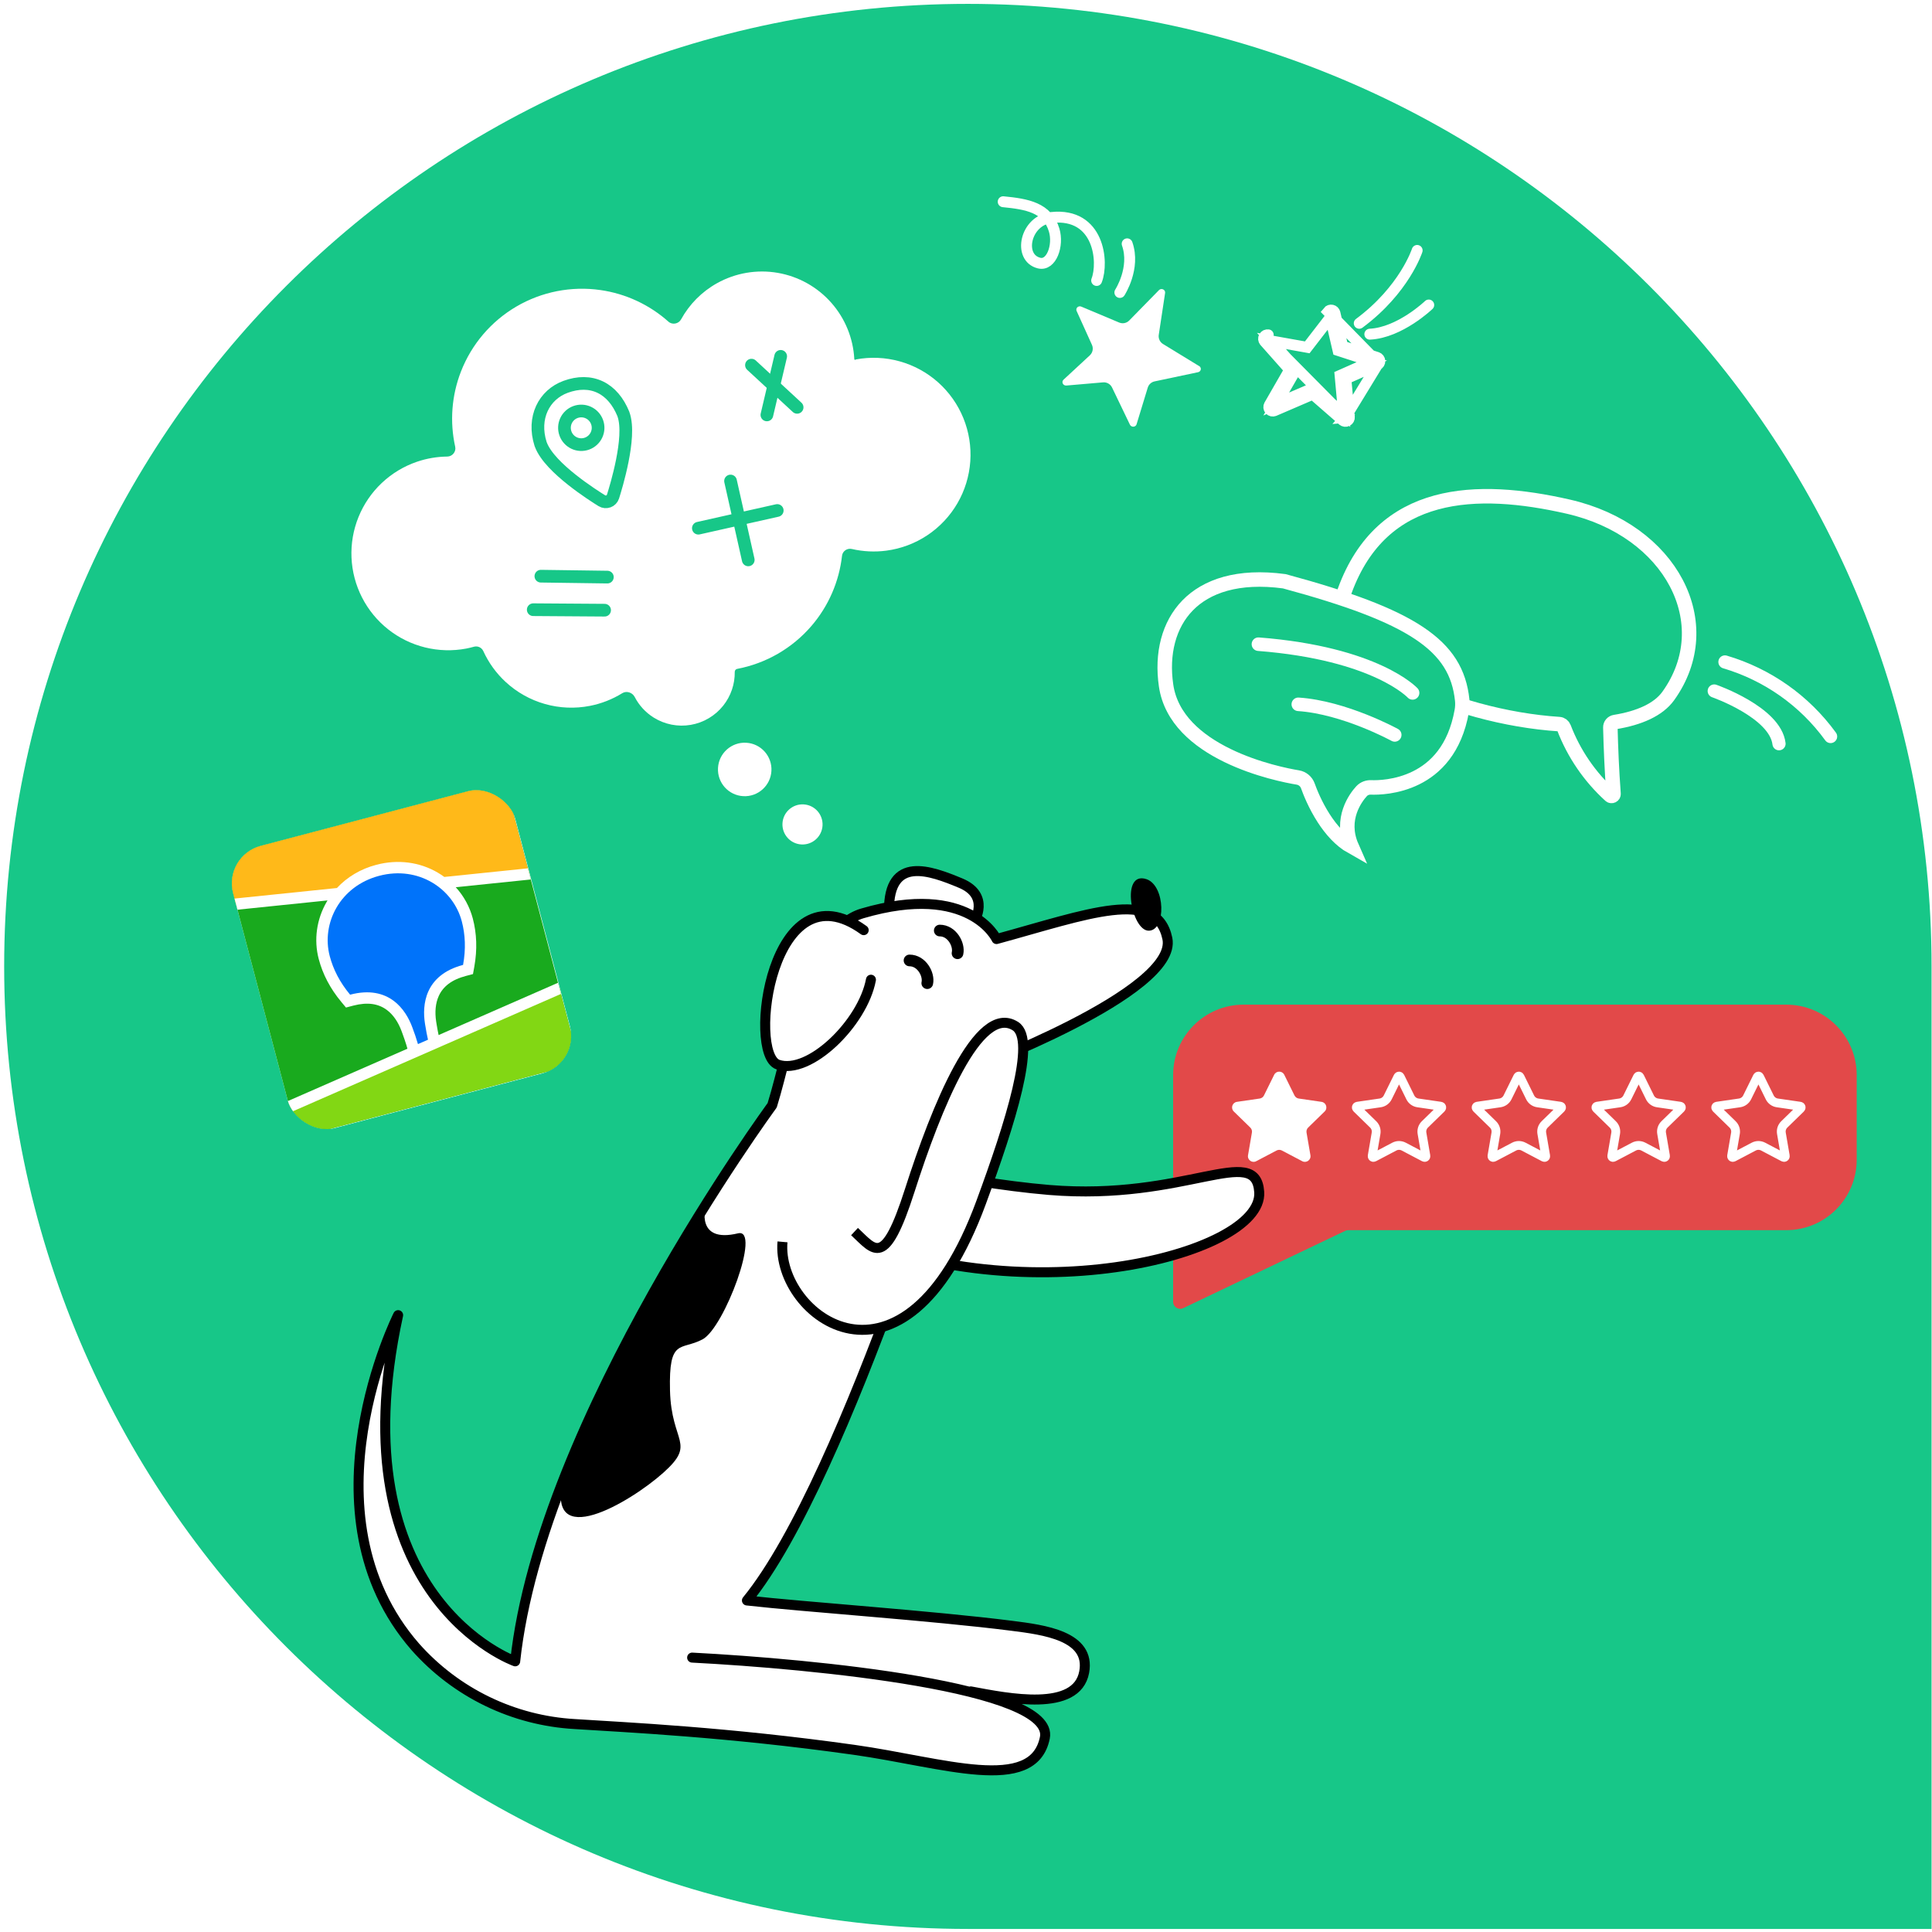 <?xml version="1.0" encoding="UTF-8"?> <svg xmlns="http://www.w3.org/2000/svg" width="450" height="450" viewBox="0 0 450 450" fill="none"><rect x="0" y="0" width="450" height="450" fill="#333333" stroke="none"/><g clip-path="url(#clip0_9723_21281)"><rect width="450" height="450" fill="white"></rect><path fill-rule="evenodd" clip-rule="evenodd" d="M0.971 225.094C0.971 348.912 101.467 449.286 225.435 449.286C225.523 449.286 225.611 449.286 225.699 449.286H449.898V225.094C449.898 225.094 449.898 225.094 449.898 225.094C449.898 101.276 349.402 0.902 225.435 0.902C101.467 0.902 0.971 101.276 0.971 225.094Z" fill="#17C788"></path><path d="M273.242 250.414C273.242 241.349 280.591 234 289.657 234H416.048C425.114 234 432.463 241.349 432.463 250.414V270.112C432.463 279.177 425.114 286.526 416.048 286.526H314.034C313.79 286.526 313.548 286.581 313.328 286.686L275.591 304.693C274.501 305.213 273.242 304.419 273.242 303.211V285.706V250.414Z" fill="#E24949"></path><path d="M296.778 250.338C297.26 249.362 298.652 249.362 299.133 250.338L301.51 255.152C301.701 255.54 302.071 255.809 302.498 255.871L307.812 256.643C308.889 256.799 309.319 258.123 308.539 258.883L304.695 262.63C304.385 262.932 304.244 263.367 304.317 263.793L305.225 269.085C305.409 270.157 304.283 270.975 303.319 270.469L298.567 267.97C298.184 267.769 297.727 267.769 297.345 267.97L292.592 270.469C291.629 270.975 290.503 270.157 290.687 269.085L291.595 263.793C291.668 263.367 291.527 262.932 291.217 262.63L287.372 258.883C286.593 258.123 287.023 256.799 288.1 256.643L293.413 255.871C293.841 255.809 294.211 255.54 294.402 255.152L296.778 250.338Z" fill="white"></path><path d="M326.12 250.792L328.496 255.607C328.837 256.297 329.495 256.775 330.257 256.886L335.57 257.658C335.806 257.692 335.9 257.982 335.73 258.148L331.885 261.896C331.334 262.433 331.082 263.207 331.212 263.966L332.12 269.258C332.16 269.493 331.914 269.672 331.703 269.561L326.951 267.062C326.269 266.704 325.455 266.704 324.774 267.062L320.021 269.561C319.81 269.672 319.564 269.493 319.604 269.258L320.512 263.966C320.642 263.207 320.391 262.433 319.839 261.896L315.995 258.148C315.824 257.982 315.918 257.692 316.154 257.658L321.467 256.886C322.229 256.775 322.888 256.297 323.228 255.607L325.604 250.792C325.71 250.578 326.014 250.578 326.12 250.792Z" fill="#E24949" stroke="white" stroke-width="2.052"></path><path d="M354.022 250.792L356.398 255.607C356.739 256.297 357.398 256.775 358.159 256.886L363.473 257.658C363.708 257.692 363.802 257.982 363.632 258.148L359.787 261.896C359.236 262.433 358.984 263.207 359.114 263.966L360.022 269.258C360.062 269.493 359.816 269.672 359.605 269.561L354.853 267.062C354.171 266.704 353.357 266.704 352.676 267.062L347.924 269.561C347.713 269.672 347.467 269.493 347.507 269.258L348.414 263.966C348.545 263.207 348.293 262.433 347.742 261.896L343.897 258.148C343.726 257.982 343.821 257.692 344.056 257.658L349.369 256.886C350.131 256.775 350.79 256.297 351.131 255.607L353.507 250.792C353.612 250.578 353.917 250.578 354.022 250.792Z" fill="#E24949" stroke="white" stroke-width="2.052"></path><path d="M381.928 250.792L384.304 255.607C384.645 256.297 385.304 256.775 386.066 256.886L391.379 257.658C391.615 257.692 391.709 257.982 391.538 258.148L387.693 261.896C387.142 262.433 386.891 263.207 387.021 263.966L387.928 269.258C387.969 269.493 387.722 269.672 387.512 269.561L382.759 267.062C382.078 266.704 381.264 266.704 380.582 267.062L375.83 269.561C375.619 269.672 375.373 269.493 375.413 269.258L376.321 263.966C376.451 263.207 376.199 262.433 375.648 261.896L371.803 258.148C371.633 257.982 371.727 257.692 371.962 257.658L377.276 256.886C378.038 256.775 378.696 256.297 379.037 255.607L381.413 250.792C381.518 250.578 381.823 250.578 381.928 250.792Z" fill="#E24949" stroke="white" stroke-width="2.052"></path><path d="M409.831 250.792L412.207 255.607C412.548 256.297 413.206 256.775 413.968 256.886L419.281 257.658C419.517 257.692 419.611 257.982 419.44 258.148L415.596 261.896C415.044 262.433 414.793 263.207 414.923 263.966L415.831 269.258C415.871 269.493 415.625 269.672 415.414 269.561L410.661 267.062C409.98 266.704 409.166 266.704 408.485 267.062L403.732 269.561C403.521 269.672 403.275 269.493 403.315 269.258L404.223 263.966C404.353 263.207 404.102 262.433 403.55 261.896L399.706 258.148C399.535 257.982 399.629 257.692 399.865 257.658L405.178 256.886C405.94 256.775 406.599 256.297 406.939 255.607L409.315 250.792C409.421 250.578 409.725 250.578 409.831 250.792Z" fill="#E24949" stroke="white" stroke-width="2.052"></path><path d="M313.222 137.588C321.957 113.772 343.93 113.129 365.298 118.011C389.217 123.479 400.645 145.265 388.568 162.109C386.273 165.296 381.804 167.267 376.142 168.177C375.525 168.276 375.066 168.808 375.081 169.433C375.195 174.044 375.415 179.405 375.821 184.895C375.852 185.315 375.362 185.561 375.051 185.278C370.265 180.929 366.566 175.515 364.256 169.471C364.08 169.011 363.658 168.692 363.166 168.66C338.681 167.081 307.284 153.782 313.222 137.588Z" stroke="white" stroke-width="3.375" stroke-miterlimit="10"></path><path d="M401.773 154.181C411.666 157.099 420.316 163.204 426.38 171.547" stroke="white" stroke-width="3.068" stroke-miterlimit="10" stroke-linecap="round"></path><path d="M399.277 160.948C399.277 160.948 413.486 165.895 414.366 173.229" stroke="white" stroke-width="3.068" stroke-miterlimit="10" stroke-linecap="round"></path><path d="M317.123 184.3C315.847 185.694 311.975 190.701 314.844 197.218C312.212 195.736 310.039 193.254 308.336 190.618C306.331 187.515 305.11 184.405 304.627 183.051C304.263 182.029 303.374 181.271 302.288 181.092C299.987 180.712 292.781 179.324 285.882 175.962C278.932 172.574 272.736 167.411 271.603 159.672C270.519 152.259 272.222 145.522 276.621 141.008C280.985 136.531 288.307 133.932 299.134 135.387C313.985 139.407 324.047 143.124 330.567 147.478C336.977 151.759 339.903 156.61 340.578 163.091C340.663 163.913 340.626 164.768 340.477 165.6C338.875 174.555 334.307 178.944 329.875 181.152C325.348 183.409 320.811 183.457 319.348 183.401C318.614 183.372 317.758 183.606 317.123 184.3Z" fill="#17C788" stroke="white" stroke-width="3.375"></path><path d="M324.86 171.175C324.86 171.175 313.203 164.773 302.399 164.048" stroke="white" stroke-width="3.153" stroke-linecap="round" stroke-linejoin="round"></path><path d="M329.018 161.389C329.018 161.389 320.522 152.177 293.11 150.043" stroke="white" stroke-width="3.153" stroke-linecap="round" stroke-linejoin="round"></path><path d="M226.918 214.599C226.918 214.599 230.739 208.597 223.723 205.683C216.707 202.769 206.998 199.124 207.053 212.137" fill="white"></path><path d="M226.918 214.599C226.918 214.599 230.739 208.597 223.723 205.683C216.707 202.769 206.998 199.124 207.053 212.137" stroke="black" stroke-width="2.327" stroke-linecap="round" stroke-linejoin="round"></path><path d="M293.297 277.672C294.259 292.53 236.46 306.832 193.039 285.555L194.426 268.544C194.426 268.544 223.174 275.389 244.367 277.163C276.222 279.808 292.552 266.174 293.297 277.672Z" fill="white" stroke="black" stroke-width="2.327" stroke-linecap="round" stroke-linejoin="round"></path><path d="M161.212 386.088C189.436 387.553 245.745 392.968 243.367 404.759C240.697 418.018 219.63 410.48 198.936 407.569C169.51 403.419 145.909 402.343 133.828 401.564C126.772 401.16 119.866 399.366 113.505 396.286C107.145 393.206 101.455 388.9 96.762 383.615C69.526 352.456 92.732 306.322 92.732 306.322C78.393 372.258 119.996 386.955 119.996 386.955C126.039 330.68 179.853 257.451 179.853 257.451C184.29 243.133 188.115 216.477 200.874 212.742C225.92 205.401 232.11 218.724 232.11 218.724C253.175 212.979 269.412 206.633 271.902 218.601C274.502 231.096 225.622 249.271 225.622 249.271C225.622 249.271 197.467 344.026 173.975 372.783C187.491 374.31 217.052 376.307 235.741 378.688C243.06 379.622 254.107 381.004 252.527 389.461C250.779 398.84 234.849 395.595 226.108 393.96" fill="white"></path><path d="M161.212 386.088C189.436 387.553 245.745 392.968 243.367 404.759C240.697 418.018 219.63 410.48 198.936 407.569C169.51 403.419 145.909 402.343 133.828 401.564C126.772 401.16 119.866 399.366 113.505 396.286C107.145 393.206 101.455 388.9 96.762 383.615C69.526 352.456 92.732 306.322 92.732 306.322C78.393 372.258 119.996 386.955 119.996 386.955C126.039 330.68 179.853 257.451 179.853 257.451C184.29 243.133 188.115 216.477 200.874 212.742C225.92 205.401 232.11 218.724 232.11 218.724C253.175 212.979 269.412 206.633 271.902 218.601C274.502 231.096 225.622 249.271 225.622 249.271C225.622 249.271 197.467 344.026 173.975 372.783C187.491 374.31 217.052 376.307 235.741 378.688C243.06 379.622 254.107 381.004 252.527 389.461C250.779 398.84 234.849 395.595 226.108 393.96" stroke="black" stroke-width="2.327" stroke-linecap="round" stroke-linejoin="round"></path><path d="M267.035 204.777C271.466 206.266 271.639 216.73 267.574 216.777C263.509 216.823 260.912 202.728 267.035 204.777Z" fill="black"></path><path d="M202.861 228.194C200.937 238.371 188.419 250.485 181.188 247.964C173.956 245.442 179.71 201.098 201.171 216.651" fill="white"></path><path d="M202.861 228.194C200.937 238.371 188.419 250.485 181.188 247.964C173.956 245.442 179.71 201.098 201.171 216.651" stroke="black" stroke-width="2.327" stroke-linecap="round" stroke-linejoin="round"></path><path d="M182.257 289.253C180.748 306.358 210.436 329.18 228.516 280.082C235.311 261.631 241.494 242.174 236.512 239.008C227.854 233.503 218.01 258.178 211.922 277.196C206.048 295.567 203.74 291.237 199.035 286.859" fill="white"></path><path d="M182.257 289.253C180.748 306.358 210.436 329.18 228.516 280.082C235.311 261.631 241.494 242.174 236.512 239.008C227.854 233.503 218.01 258.178 211.922 277.196C206.048 295.567 203.74 291.237 199.035 286.859" stroke="black" stroke-width="2.327" stroke-linejoin="round"></path><path d="M171.905 287.265C177.361 285.952 168.711 309.279 163.63 311.965C158.548 314.65 155.754 311.528 156.056 323.872C156.358 336.215 162.293 336.055 154.504 343.026C146.715 349.996 126.834 361.686 131.253 344.206C135.671 326.725 164.365 280.928 164.365 280.928C164.365 280.928 161.9 289.669 171.905 287.265Z" fill="black"></path><path d="M194.42 131.221C194.452 130.643 194.946 130.202 195.523 130.234C196.101 130.266 196.543 130.76 196.511 131.337C196.479 131.914 195.985 132.356 195.407 132.324C194.83 132.292 194.388 131.799 194.42 131.221ZM195.394 132.557C196.1 132.596 196.704 132.056 196.743 131.35C196.782 130.644 196.241 130.04 195.536 130.001C194.83 129.962 194.227 130.502 194.187 131.208C194.148 131.914 194.689 132.518 195.394 132.557ZM195.459 131.395C195.523 131.399 195.578 131.35 195.581 131.285C195.585 131.221 195.536 131.166 195.472 131.163C195.407 131.159 195.353 131.208 195.349 131.273C195.345 131.337 195.395 131.392 195.459 131.395Z" stroke="#17C788" stroke-width="2.327" stroke-linecap="round" stroke-linejoin="round"></path><path d="M211.845 223.706C214.675 223.706 216.441 226.959 215.981 228.997Z" fill="white"></path><path d="M211.845 223.706C214.675 223.706 216.441 226.959 215.981 228.997" stroke="black" stroke-width="2.717" stroke-linecap="round" stroke-linejoin="round"></path><path d="M218.892 216.742C221.721 216.742 223.488 219.994 223.028 222.033Z" fill="white"></path><path d="M218.892 216.742C221.721 216.742 223.488 219.994 223.028 222.033" stroke="black" stroke-width="2.717" stroke-linecap="round" stroke-linejoin="round"></path><path d="M94.002 216.616C100.488 213.783 103.449 206.229 100.616 199.744C97.783 193.258 90.229 190.296 83.744 193.129C77.258 195.962 74.296 203.516 77.129 210.002C79.962 216.488 87.516 219.449 94.002 216.616Z" fill="white"></path><path d="M186.66 196.689C189.236 196.832 191.441 194.859 191.584 192.282C191.727 189.706 189.754 187.501 187.177 187.358C184.601 187.215 182.396 189.188 182.253 191.765C182.11 194.341 184.083 196.546 186.66 196.689Z" fill="white"></path><path d="M173.113 185.441C176.548 185.632 179.488 183.001 179.678 179.565C179.869 176.13 177.238 173.19 173.803 173C170.367 172.809 167.428 175.44 167.237 178.875C167.046 182.311 169.677 185.25 173.113 185.441Z" fill="white"></path><path d="M199.303 83.761C199.283 83.785 199.255 83.801 199.225 83.807L199.206 83.811C199.094 83.832 198.989 83.749 198.983 83.635C198.73 78.8 196.854 74.189 193.654 70.55C190.407 66.856 185.993 64.386 181.146 63.551C176.3 62.716 171.314 63.566 167.017 65.96C163.469 67.937 160.569 70.868 158.63 74.398C158.054 75.447 156.593 75.723 155.701 74.927C151.269 70.975 145.756 68.401 139.84 67.557C133.078 66.591 126.188 67.942 120.291 71.39C114.395 74.838 109.838 80.179 107.363 86.546C105.188 92.14 104.733 98.237 106.024 104.061C106.279 105.208 105.361 106.331 104.186 106.342C101.79 106.366 99.406 106.771 97.128 107.548C94.066 108.592 91.265 110.283 88.914 112.504C86.563 114.726 84.717 117.428 83.502 120.426C82.287 123.424 81.731 126.648 81.872 129.88C82.013 133.112 82.847 136.276 84.318 139.157C85.79 142.037 87.863 144.568 90.398 146.577C92.934 148.586 95.872 150.027 99.013 150.8C102.154 151.574 105.424 151.663 108.603 151.062C109.206 150.944 109.805 150.801 110.397 150.635C111.263 150.391 112.191 150.822 112.565 151.641C113.805 154.36 115.576 156.811 117.78 158.846C120.382 161.25 123.515 163.007 126.923 163.974C130.331 164.941 133.919 165.091 137.396 164.412C140.075 163.889 142.63 162.885 144.94 161.456C145.929 160.844 147.297 161.291 147.829 162.325C148.835 164.277 150.351 165.939 152.235 167.122C154.811 168.74 157.893 169.35 160.891 168.834C163.889 168.318 166.591 166.714 168.477 164.328C170.242 162.097 171.177 159.331 171.137 156.499C171.133 156.161 171.364 155.86 171.697 155.797V155.797C178.417 154.522 184.507 151.007 188.974 145.826C192.962 141.2 195.445 135.49 196.124 129.454C196.246 128.365 197.331 127.619 198.398 127.867C201.032 128.477 203.759 128.611 206.451 128.256C209.869 127.804 213.138 126.575 216.007 124.663C218.876 122.751 221.268 120.206 223 117.225C224.732 114.244 225.758 110.905 225.998 107.466C226.239 104.027 225.687 100.578 224.387 97.385C223.086 94.192 221.071 91.339 218.496 89.046C215.921 86.754 212.855 85.082 209.533 84.159C206.227 83.241 202.754 83.089 199.381 83.715C199.35 83.721 199.322 83.737 199.303 83.761V83.761Z" fill="white"></path><path d="M162.664 123.028L181.035 118.903" stroke="#17C788" stroke-width="2.955" stroke-linecap="round" stroke-linejoin="round"></path><path d="M170.156 112.036L174.281 130.407" stroke="#17C788" stroke-width="2.955" stroke-linecap="round" stroke-linejoin="round"></path><path d="M125.98 134.204L141.467 134.418" stroke="#17C788" stroke-width="2.955" stroke-linecap="round" stroke-linejoin="round"></path><path d="M124.203 142.01L140.822 142.125" stroke="#17C788" stroke-width="2.955" stroke-linecap="round" stroke-linejoin="round"></path><path d="M175.031 85.048L185.666 94.877" stroke="#17C788" stroke-width="2.955" stroke-linecap="round" stroke-linejoin="round"></path><path d="M181.836 83.001L178.625 96.642" stroke="#17C788" stroke-width="2.955" stroke-linecap="round" stroke-linejoin="round"></path><path d="M145.191 96.425C145.184 96.406 145.176 96.387 145.169 96.369C143.99 93.51 142.208 91.332 139.833 90.185C137.439 89.03 134.668 89.029 131.748 90.097C126.726 91.932 123.958 97.299 125.914 103.408C125.92 103.427 125.927 103.446 125.934 103.464C126.486 104.975 127.603 106.468 128.866 107.824C130.148 109.201 131.68 110.539 133.185 111.734C136.196 114.125 139.208 116.027 140.176 116.623C141.159 117.229 142.436 116.746 142.783 115.656C143.13 114.565 144.188 111.119 144.942 107.33C145.318 105.437 145.626 103.425 145.724 101.56C145.821 99.729 145.726 97.89 145.191 96.425Z" fill="white" stroke="#17C788" stroke-width="2.955" stroke-linecap="round" stroke-linejoin="round"></path><circle cx="135.39" cy="99.646" r="3.916" transform="rotate(-20.081 135.39 99.646)" stroke="#17C788" stroke-width="2.955"></circle><g clip-path="url(#clip1_9723_21281)"><rect x="52" y="199.317" width="67.958" height="67.958" rx="9.021" transform="rotate(-14.763 52 199.317)" fill="white"></rect><path fill-rule="evenodd" clip-rule="evenodd" d="M72.323 205.166L73.142 204.94L81.684 202.693C81.814 202.66 81.895 202.641 81.976 202.622C82.402 202.521 82.836 202.433 83.275 202.398C83.713 202.358 84.154 202.383 84.585 202.473C85.014 202.564 85.428 202.721 85.807 202.94C86.186 203.158 86.528 203.434 86.821 203.759C87.119 204.089 87.346 204.448 87.533 204.847C87.718 205.241 87.854 205.657 87.975 206.073C88.032 206.263 88.085 206.455 88.136 206.647L88.227 206.989L90.225 214.571C90.285 214.799 90.346 215.027 90.405 215.256C90.454 215.448 90.503 215.641 90.548 215.834C90.646 216.256 90.733 216.685 90.767 217.119C90.804 217.553 90.776 217.991 90.683 218.417C90.589 218.844 90.427 219.253 90.205 219.629C89.982 220.007 89.701 220.347 89.372 220.638C89.041 220.928 88.669 221.168 88.269 221.349C87.87 221.534 87.449 221.671 87.028 221.794L85.755 222.14L77.667 224.267C77.57 224.291 77.473 224.315 77.375 224.337C76.949 224.439 76.515 224.526 76.077 224.562C75.639 224.602 75.197 224.576 74.767 224.487C73.904 224.304 73.121 223.854 72.53 223.201C72.239 222.875 71.999 222.508 71.818 222.112C71.633 221.718 71.497 221.302 71.376 220.887C71.32 220.697 71.267 220.504 71.215 220.313L71.123 219.97L69.125 212.389C69.065 212.161 69.005 211.933 68.947 211.704C68.897 211.512 68.849 211.32 68.804 211.126C68.705 210.704 68.618 210.275 68.584 209.841C68.546 209.407 68.575 208.969 68.667 208.543C68.859 207.683 69.319 206.905 69.979 206.322C70.31 206.032 70.682 205.792 71.082 205.611C71.482 205.426 71.903 205.289 72.323 205.166Z" fill="white"></path><path d="M52 199.313L117.616 182.022L134.908 247.638L69.291 264.93L52 199.313Z" fill="#19AA1E"></path><path fill-rule="evenodd" clip-rule="evenodd" d="M52 199.313L117.616 182.022L123.289 203.55L54.972 210.59L52 199.313Z" fill="#FFB919"></path><path fill-rule="evenodd" clip-rule="evenodd" d="M67.397 257.75L130.312 230.208L134.904 247.636L69.288 264.928L67.397 257.75Z" fill="#82D714"></path><path fill-rule="evenodd" clip-rule="evenodd" d="M54.629 209.294L78.476 206.837C80.851 204.28 83.982 202.396 87.642 201.432C92.712 200.096 97.77 200.794 101.964 203.252C102.493 203.564 103.002 203.899 103.494 204.258L122.947 202.254L123.63 204.848L106.152 206.648C108.042 208.718 109.403 211.214 110.122 213.924C111.048 217.439 111.186 221.151 110.487 225.099L110.468 225.219L110.166 226.88L108.536 227.31C105.164 228.198 103.194 229.795 102.202 231.968C101.424 233.672 101.259 235.74 101.58 237.862L101.589 237.928L101.644 238.267L101.668 238.413L101.714 238.701C101.872 239.646 102.022 240.442 102.16 241.086L129.971 228.909L130.655 231.504L67.74 259.048L67.057 256.454L94.898 244.265L94.733 243.685L94.686 243.523L94.66 243.439L94.622 243.311C94.41 242.612 94.106 241.724 93.713 240.654L93.638 240.451L93.508 240.1C92.754 238.079 91.595 236.337 90.073 235.216C88.153 233.797 85.671 233.356 82.319 234.218L80.585 234.675L79.506 233.378C76.911 230.26 75.174 226.931 74.239 223.38C73.062 218.914 73.735 214.118 76.08 210.073L76.286 209.727L55.312 211.887L54.629 209.294Z" fill="white"></path><path fill-rule="evenodd" clip-rule="evenodd" d="M88.32 203.994C97.482 201.58 105.557 206.992 107.561 214.599C108.366 217.653 108.537 221.005 107.86 224.747C98.848 227.122 98.324 234.162 98.973 238.337L99.016 238.613C99.257 240.101 99.481 241.286 99.689 242.167L97.348 243.192L97.327 243.113C96.953 241.83 96.525 240.562 96.046 239.315L96.021 239.245C94.563 235.294 90.651 229.282 81.547 231.681C79.112 228.759 77.609 225.758 76.804 222.704C74.799 215.097 79.16 206.408 88.32 203.994Z" fill="#0073FA"></path></g><path d="M254.337 80.327C254.713 81.159 254.515 82.14 253.845 82.761L247.709 88.444C247.588 88.558 247.508 88.704 247.478 88.864C247.449 89.025 247.472 89.19 247.544 89.338C247.617 89.487 247.736 89.61 247.884 89.693C248.032 89.775 248.203 89.812 248.373 89.799L256.921 89.06C257.801 88.984 258.636 89.46 259.018 90.256L263.185 98.921C263.255 99.064 263.368 99.185 263.509 99.267C263.65 99.35 263.813 99.391 263.978 99.385C264.142 99.379 264.3 99.326 264.432 99.234C264.564 99.141 264.663 99.013 264.717 98.866L267.333 90.292C267.558 89.552 268.169 88.993 268.926 88.833L279.057 86.693C279.228 86.658 279.382 86.571 279.496 86.446C279.611 86.322 279.68 86.165 279.695 85.998C279.709 85.832 279.668 85.665 279.576 85.521C279.504 85.407 279.403 85.313 279.284 85.246C279.221 85.21 279.156 85.18 279.094 85.142L270.889 80.124C270.16 79.678 269.769 78.838 269.897 77.993L271.376 68.227C271.4 68.063 271.369 67.897 271.288 67.75C271.207 67.603 271.08 67.484 270.925 67.409C270.77 67.334 270.595 67.306 270.425 67.331C270.254 67.355 270.097 67.43 269.975 67.545L263.016 74.654C262.407 75.276 261.479 75.464 260.675 75.126L251.853 71.417C251.693 71.349 251.516 71.329 251.346 71.362C251.176 71.395 251.022 71.479 250.906 71.601C250.79 71.723 250.718 71.877 250.7 72.042C250.682 72.207 250.719 72.374 250.805 72.519L254.337 80.327Z" fill="white"></path><path d="M233.662 46.986C239.216 47.533 243.953 48.342 245.529 53.578C246.613 57.186 244.886 61.978 242.033 61.277C236.981 60.038 238.784 51.284 244.937 50.652C256.073 49.505 257.093 61.093 255.431 65.329" stroke="white" stroke-width="2.537" stroke-miterlimit="10" stroke-linecap="round"></path><path d="M260.836 68.124C260.836 68.124 264.528 62.454 262.537 56.792" stroke="white" stroke-width="2.537" stroke-miterlimit="10" stroke-linecap="round"></path><path d="M330.084 58.328C330.084 58.328 327.151 67.466 316.594 75.302" stroke="white" stroke-width="2.537" stroke-miterlimit="10" stroke-linecap="round"></path><path d="M332.785 71.04C332.785 71.04 326.079 77.486 319.055 77.838" stroke="white" stroke-width="2.537" stroke-miterlimit="10" stroke-linecap="round"></path><path d="M310.94 72.932L310.94 72.932L310.94 72.932ZM310.94 72.932C310.9 72.762 310.812 72.607 310.688 72.484C310.563 72.362 310.407 72.276 310.236 72.239C310.066 72.201 309.888 72.212 309.723 72.27C309.559 72.329 309.414 72.433 309.306 72.57L320.323 83.819L320.327 83.818L320.463 84.125L320.752 83.246M310.94 72.932L312.728 80.638L320.752 83.246M320.752 83.246L320.466 84.125L320.465 84.129L320.465 84.13L320.465 84.131L320.84 84.977M320.752 83.246C320.93 83.305 321.087 83.416 321.2 83.565C321.314 83.714 321.38 83.894 321.39 84.081C321.399 84.269 321.352 84.455 321.254 84.615C321.156 84.774 321.012 84.901 320.84 84.977M320.84 84.977L313.479 88.239L314.292 97.135C314.309 97.32 314.27 97.505 314.181 97.668C314.091 97.83 313.955 97.962 313.79 98.047C313.625 98.131 313.438 98.164 313.254 98.142C313.07 98.119 312.897 98.042 312.757 97.921M320.84 84.977L313.367 97.219L313.367 97.219L313.367 97.219L313.589 96.963L313.59 96.964L313.368 97.219L314.291 97.135L313.368 97.22L313.368 97.22L313.367 97.22L313.366 97.221L312.757 97.921M312.757 97.921L313.366 97.22L295.232 78.915L294.53 79.512M312.757 97.921L305.764 91.825L296.816 95.676M296.816 95.676L296.816 95.676L296.816 95.676ZM296.816 95.676C296.637 95.753 296.439 95.772 296.248 95.73C296.058 95.688 295.886 95.587 295.756 95.442C295.627 95.296 295.546 95.114 295.527 94.92C295.507 94.726 295.549 94.531 295.647 94.362M295.647 94.362L295.647 94.362L295.647 94.362ZM295.647 94.362L300.386 86.119L294.53 79.512M294.53 79.512L295.206 78.913L295.22 78.9L295.229 78.892L295.237 78.885L295.396 77.994M294.53 79.512C294.406 79.367 294.33 79.187 294.312 78.996C294.294 78.806 294.336 78.615 294.43 78.449C294.525 78.284 294.669 78.151 294.841 78.069C295.014 77.988 295.208 77.962 295.396 77.994M295.396 77.994L295.243 78.88L295.396 77.994ZM303.725 80.768L304.482 80.903L304.952 80.294L309.867 73.92L311.493 80.925L311.655 81.623L312.336 81.844L319.514 84.177L312.965 87.079L312.133 87.447L312.216 88.354L312.952 96.408L306.597 90.869L305.996 90.345L305.263 90.66L297.258 94.105L301.486 86.751L301.941 85.96L301.335 85.278L296.139 79.415L303.725 80.768ZM296.744 94.999L296.746 94.996L296.744 94.999L296.744 94.999Z" stroke="white" stroke-width="2.537" stroke-miterlimit="10" stroke-linecap="round"></path></g><defs><clipPath id="clip0_9723_21281"><rect width="450" height="450" fill="white"></rect></clipPath><clipPath id="clip1_9723_21281"><rect x="52" y="199.317" width="67.958" height="67.958" rx="9.021" transform="rotate(-14.763 52 199.317)" fill="white"></rect></clipPath></defs></svg> 